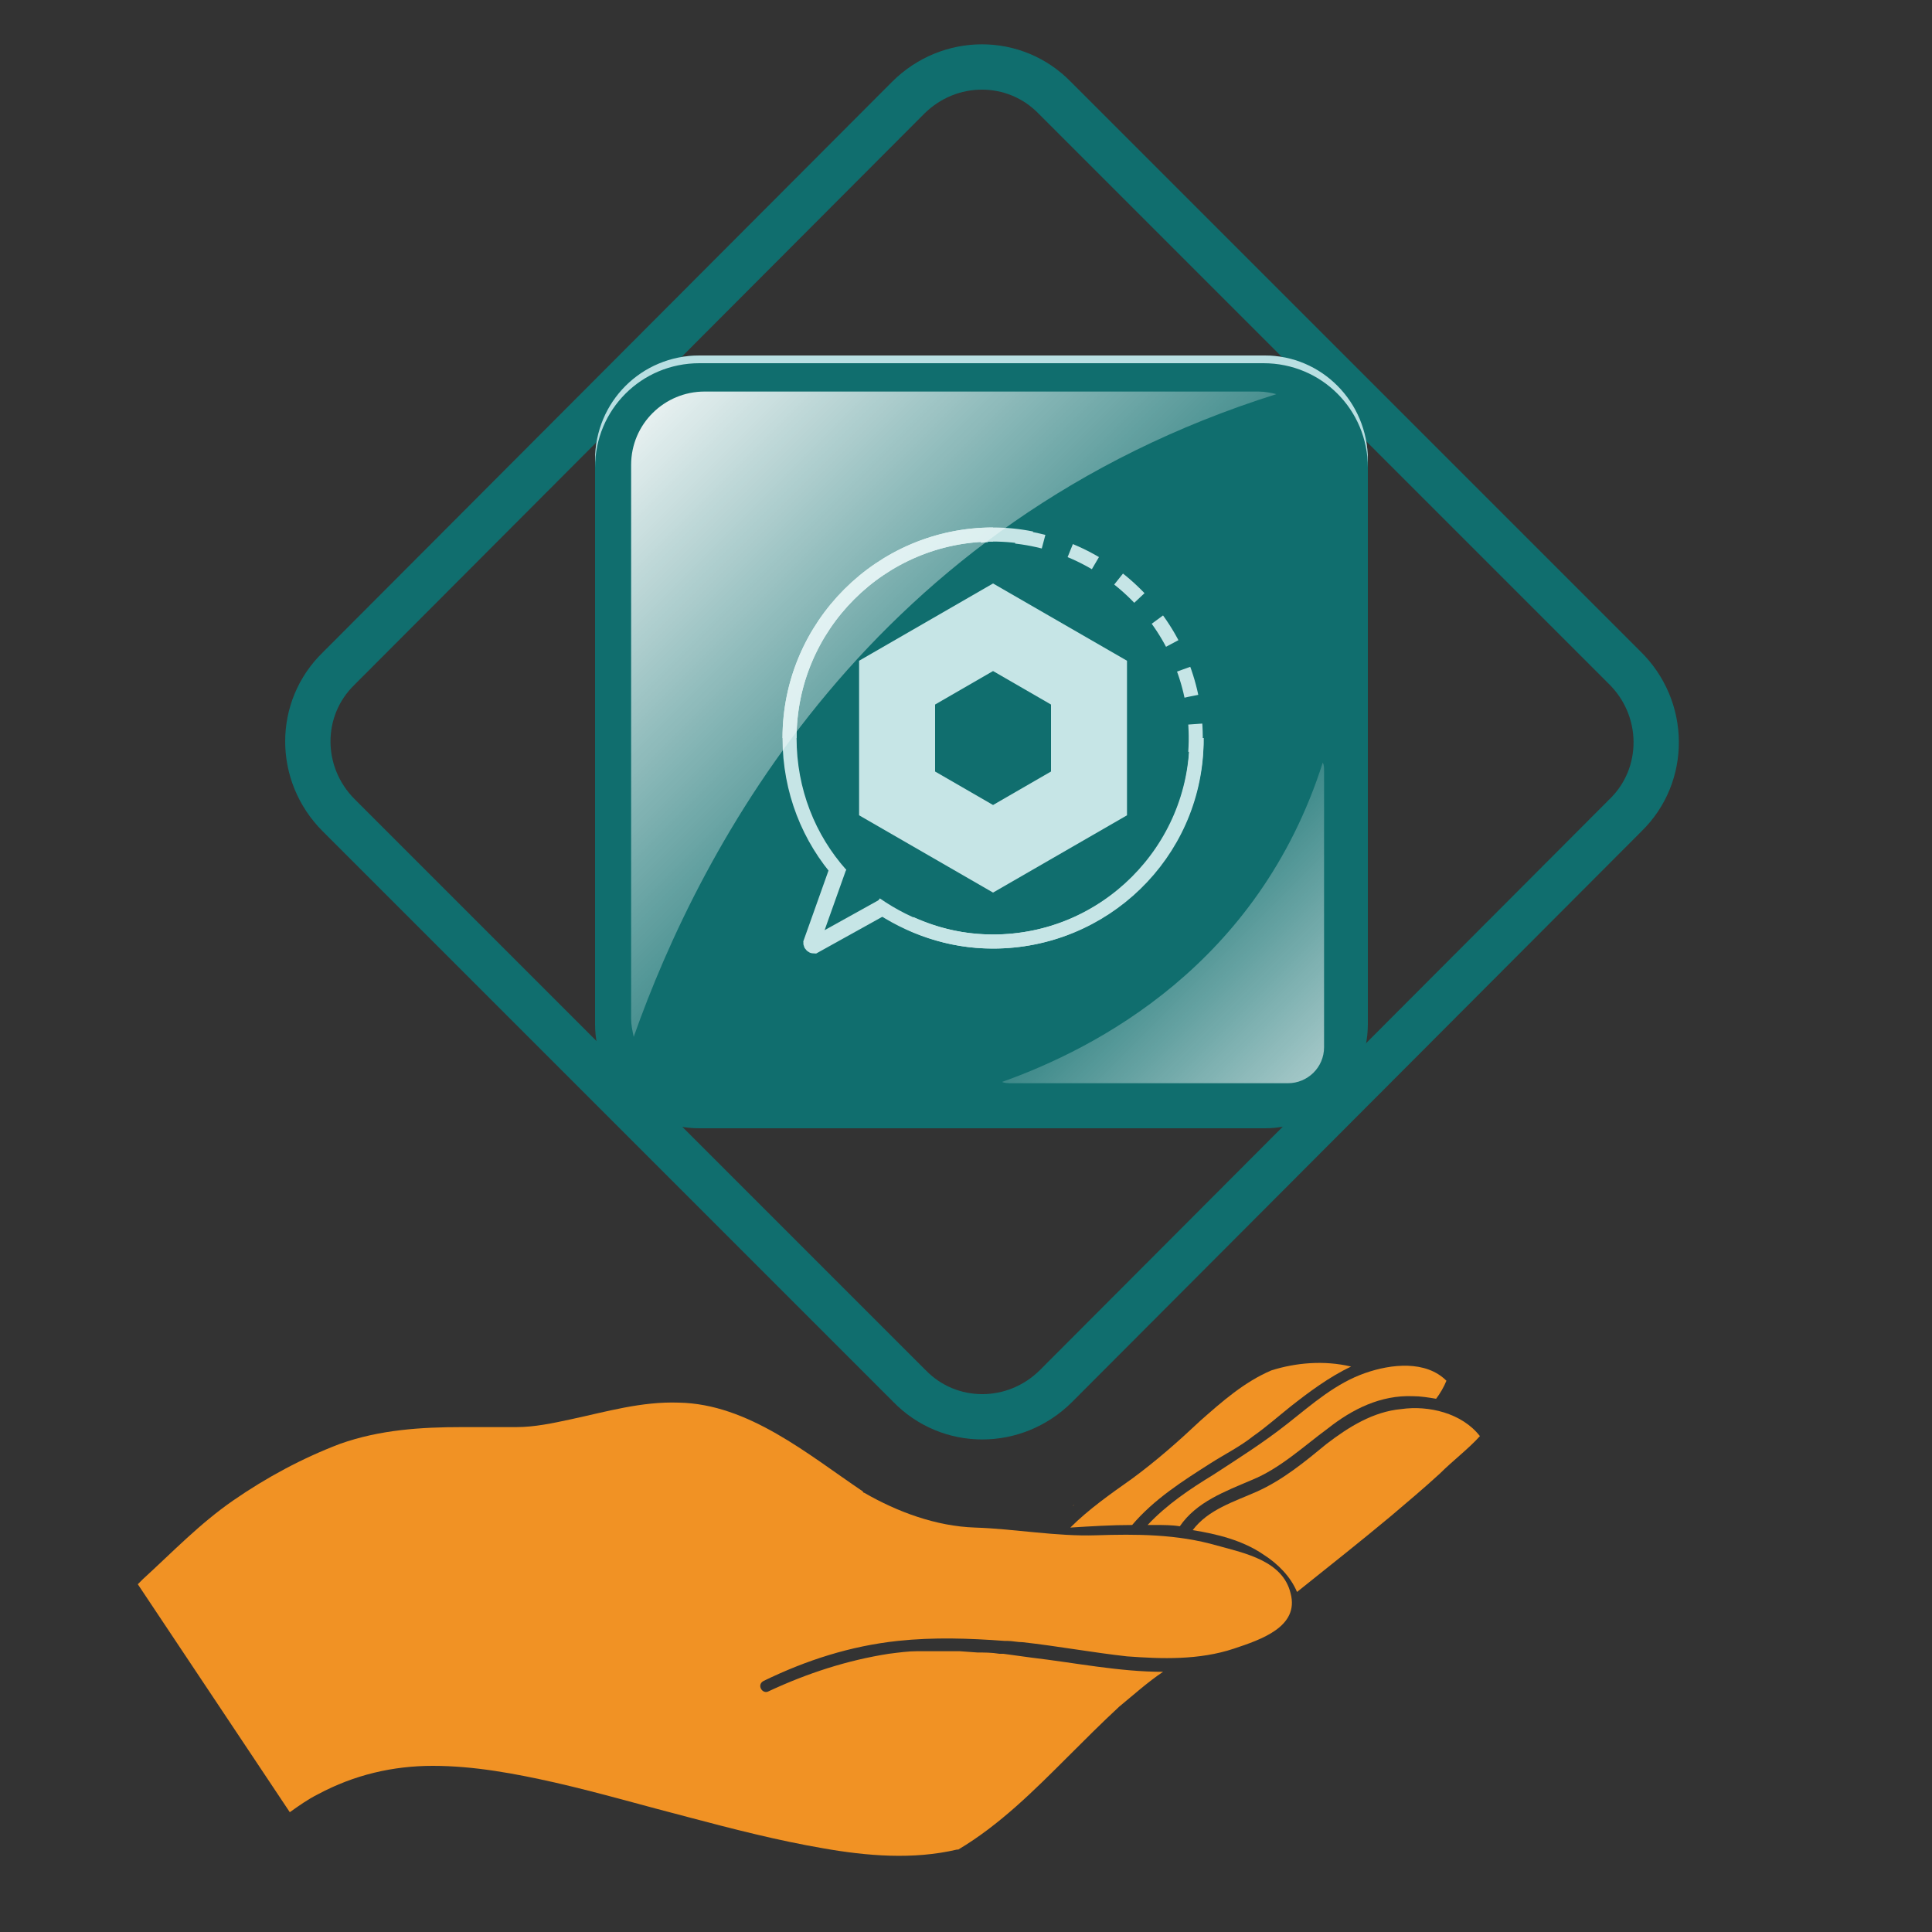 <svg xmlns="http://www.w3.org/2000/svg" xmlns:xlink="http://www.w3.org/1999/xlink" x="0px" y="0px" viewBox="0 0 150 150" style="enable-background:new 0 0 150 150;" xml:space="preserve"><rect x="0" y="0" width="150" height="150" fill="#333333" stroke="none"/><style type="text/css">	.st0{display:none;}	.st1{display:inline;}	.st2{fill-rule:evenodd;clip-rule:evenodd;fill:#106E6E;}	.st3{fill-rule:evenodd;clip-rule:evenodd;fill:#FFFFFF;}	.st4{fill-rule:evenodd;clip-rule:evenodd;fill:#C6E5E6;}	.st5{fill:#C6E5E6;}	.st6{fill:#F19224;}	.st7{fill:#F1A175;}	.st8{fill:#106E6E;}	.st9{fill:none;stroke:#C6E5E6;stroke-width:1.092;stroke-miterlimit:10;stroke-dasharray:2.185;}	.st10{fill:none;stroke:#C6E5E6;stroke-width:1.092;stroke-miterlimit:10;}	.st11{fill:none;stroke:#C6E5E6;stroke-width:1.267;stroke-miterlimit:10;}	.st12{fill:none;stroke:#106E6E;stroke-width:3.518;stroke-miterlimit:10;}	.st13{fill:#B9DFE2;}	.st14{fill:url(#SVGID_1_);}	.st15{fill:url(#SVGID_00000002359987819742699770000007924534624902935484_);}</style><g id="Ebene_1" class="st0">	<g class="st1">		<g>			<path class="st2" d="M35.7,2h49.9c9.7,0,17.6,5.7,17.6,12.6v94.8c0,6.9-7.9,12.6-17.6,12.6H35.7c-9.7,0-17.6-5.7-17.6-12.6V14.6    C18.1,7.7,26,2,35.7,2z"></path>			<path class="st3" d="M23.6,12.1h74.2c0.1,0,0.3,0.1,0.3,0.2v98.5c0,0.1-0.1,0.2-0.3,0.2H23.6c-0.1,0-0.3-0.1-0.3-0.2V12.2    C23.3,12.1,23.4,12.1,23.6,12.1z"></path>			<path class="st4" d="M51.4,5h18.5c0.5,0,0.9,0.4,0.9,0.9l0,0c0,0.5-0.4,0.9-0.9,0.9H51.4c-0.5,0-0.9-0.4-0.9-0.9l0,0    C50.5,5.4,50.9,5,51.4,5z"></path>			<path class="st4" d="M60.7,113.2c1.7,0,3.1,1.4,3.1,3.1c0,1.7-1.4,3.1-3.1,3.1c-1.7,0-3.1-1.4-3.1-3.1    C57.6,114.6,59,113.2,60.7,113.2z"></path>		</g>		<g>			<path class="st2" d="M96.1,35.6h33.2c6.4,0,11.7,5.3,11.7,11.7v88.1c0,6.4-5.3,11.7-11.7,11.7H96.1c-6.4,0-11.7-5.3-11.7-11.7    V47.3C84.5,40.8,89.7,35.6,96.1,35.6z"></path>			<path class="st3" d="M89.6,44.9h46.3c0.1,0,0.2,0.1,0.2,0.2v91.5c0,0.1-0.1,0.2-0.2,0.2H89.6c-0.1,0-0.2-0.1-0.2-0.2V45.1    C89.4,45,89.5,44.9,89.6,44.9z"></path>			<path class="st4" d="M104.1,38.4h17.1c0.5,0,0.8,0.4,0.8,0.8v0c0,0.5-0.4,0.8-0.8,0.8h-17.1c-0.5,0-0.8-0.4-0.8-0.8v0    C103.3,38.7,103.7,38.4,104.1,38.4z"></path>			<path class="st4" d="M112.7,138.8c1.6,0,2.9,1.3,2.9,2.9c0,1.6-1.3,2.9-2.9,2.9c-1.6,0-2.9-1.3-2.9-2.9    C109.9,140.1,111.1,138.8,112.7,138.8z"></path>		</g>		<g>			<path class="st5" d="M51.4,39c1.7-0.7,2.9-2.3,2.9-4.3c0-2.5-2.1-4.6-4.6-4.6c-2.5,0-4.6,2.1-4.6,4.6c0,2,1.2,3.6,2.9,4.3    c-3.2,0.8-5.5,3.6-5.5,7H57C57,42.6,54.6,39.8,51.4,39z"></path>			<path class="st5" d="M82.4,20.3H36.8c-0.7,0-1.2,0.5-1.2,1.2v33.7c0,0.7,0.5,1.2,1.2,1.2h45.6c0.7,0,1.2-0.5,1.2-1.2V21.5    C83.6,20.8,83,20.3,82.4,20.3z M81.2,53.4H38V23.3h43.2V53.4z"></path>			<rect x="59.6" y="31" class="st5" width="16.6" height="1.4"></rect>			<rect x="59.6" y="33.6" class="st5" width="16.6" height="1.4"></rect>			<rect x="59.6" y="36.2" class="st5" width="16.6" height="1.4"></rect>			<rect x="59.6" y="38.8" class="st5" width="16.6" height="1.4"></rect>			<rect x="59.6" y="41.4" class="st5" width="16.6" height="1.4"></rect>			<rect x="59.6" y="44" class="st5" width="7" height="1.4"></rect>		</g>		<g>			<path class="st5" d="M107.5,70c1.1-0.4,1.9-1.5,1.9-2.8c0-1.7-1.4-3-3-3c-1.7,0-3,1.4-3,3c0,1.3,0.8,2.4,1.9,2.8    c-2.1,0.5-3.6,2.4-3.6,4.6h9.4C111.1,72.4,109.6,70.5,107.5,70z"></path>			<path class="st5" d="M127.7,57.7H97.9c-0.4,0-0.8,0.4-0.8,0.8v22.1c0,0.4,0.4,0.8,0.8,0.8h29.9c0.4,0,0.8-0.4,0.8-0.8V58.5    C128.5,58.1,128.2,57.7,127.7,57.7z M127,79.4H98.6V59.7H127V79.4z"></path>			<rect x="112.8" y="64.8" class="st5" width="10.9" height="0.9"></rect>			<rect x="112.8" y="66.5" class="st5" width="10.9" height="0.9"></rect>			<rect x="112.8" y="68.2" class="st5" width="10.9" height="0.9"></rect>			<rect x="112.8" y="69.8" class="st5" width="10.9" height="0.9"></rect>			<rect x="112.8" y="71.5" class="st5" width="10.9" height="0.9"></rect>			<rect x="112.8" y="73.2" class="st5" width="4.6" height="0.9"></rect>		</g>		<g>			<path class="st6" d="M74.2,64.4V52.9c0-2.8-2.2-5.1-4.9-5.1H52.4c-2.8,0-5,2.3-5,5.1v11.5h4V52.9c0-0.6,0.4-1.1,1-1.1h16.8    c0.6,0,0.9,0.5,0.9,1.1v11.5H74.2z"></path>			<path class="st6" d="M70.2,65.4h-9.5v5.3c1.7,0,3.1,1.4,3.1,3.1c0,1.2-0.8,2.3-1.8,2.8l0,0v4.6h-1.3v3.6h16.9V65.4h-3.4H70.2z     M60.7,65.4H43.8v19.4h16.9v-3.6h-1.3v-4.6c-1-0.5-1.8-1.6-1.8-2.8c0-1.7,1.4-3.1,3.1-3.1h0V65.4z"></path>		</g>		<g>			<path class="st6" d="M124.3,89.7v-9.9c0-2.4-1.9-4.4-4.3-4.4h-14.5c-2.4,0-4.3,2-4.3,4.4v9.9h3.4v-9.9c0-0.5,0.4-0.9,0.9-0.9    h14.5c0.5,0,0.8,0.4,0.8,0.9v9.9H124.3z"></path>			<path class="st6" d="M120.9,90.5h-8.2v4.6c1.5,0,2.6,1.2,2.6,2.7c0,1.1-0.7,2-1.5,2.4l0,0v4h-1.1v3.1h14.5V90.5h-2.9H120.9z     M112.7,90.5H98.2v16.7h14.5v-3.1h-1.1v-4c-0.9-0.4-1.5-1.3-1.5-2.4c0-1.5,1.2-2.7,2.6-2.7h0V90.5z"></path>		</g>	</g></g><g id="Ebene_2">	<path class="st7" d="M121.1,72"></path>	<path class="st8" d="M98.2,87.6H54.3c-4.5,0-8.1-3.6-8.1-8.1V35.7c0-4.5,3.6-8.1,8.1-8.1h43.8c4.5,0,8.1,3.6,8.1,8.1v43.8  C106.2,84,102.6,87.6,98.2,87.6z"></path>	<g>		<path class="st9" d="M66.5,68.2"></path>		<path class="st10" d="M92.9,57.3c0,0.2,0,0.3,0,0.5c-0.2,8.5-7.2,15.3-15.8,15.3c-2.3,0-4.4-0.5-6.4-1.4"></path>		<path class="st10" d="M61.3,57.3c0-8.7,7.1-15.8,15.8-15.8c1,0,2,0.1,3,0.3"></path>		<path class="st10" d="M68,70.2c2.6,1.8,5.7,2.9,9.1,2.9c8.7,0,15.8-7.1,15.8-15.8"></path>		<path class="st10" d="M77.1,41.5c-8.7,0-15.8,7.1-15.8,15.8c0,4.1,1.5,7.8,4,10.6"></path>		<path class="st11" d="M65.1,67.3L63,73.2c0,0.1,0.1,0.2,0.2,0.2l5.4-3"></path>		<polygon class="st5" points="87.5,51.3 87.5,63.3 77.1,69.3 66.7,63.3 66.7,51.3 77.1,45.3   "></polygon>		<polygon class="st8" points="81.6,54.7 81.6,59.9 77.1,62.5 72.6,59.9 72.6,54.7 77.1,52.1   "></polygon>		<path class="st9" d="M92.8,58.4c0.6-8.7-6-16.2-14.6-16.8c-0.7,0-1.4-0.1-2.1,0"></path>	</g>	<path class="st12" d="M126.2,63.3L82,107.6c-3.2,3.2-8.3,3.2-11.4,0L26.3,63.3c-3.2-3.2-3.2-8.3,0-11.4L70.5,7.6  c3.2-3.2,8.3-3.2,11.4,0l44.2,44.2C129.4,55,129.4,60.2,126.2,63.3z"></path>	<path class="st13" d="M98.2,27.6H54.3c-4.5,0-8.1,3.6-8.1,8.1v0.6c0-4.5,3.6-8.1,8.1-8.1h43.8c4.5,0,8.1,3.6,8.1,8.1v-0.6  C106.2,31.2,102.6,27.6,98.2,27.6z"></path>	<linearGradient id="SVGID_1_" gradientUnits="userSpaceOnUse" x1="47.004" y1="28.372" x2="82.439" y2="63.808">		<stop offset="0" style="stop-color:#FFFFFF"></stop>		<stop offset="1" style="stop-color:#FFFFFF;stop-opacity:0"></stop>	</linearGradient>	<path class="st14" d="M99.1,30.6c-0.4-0.1-0.9-0.2-1.4-0.2h-43c-3.1,0-5.7,2.5-5.7,5.7v43c0,0.5,0.1,0.9,0.2,1.4  C54.4,65.8,67.6,40.5,99.1,30.6z"></path>			<linearGradient id="SVGID_00000013187853355213753470000013746122067226975639_" gradientUnits="userSpaceOnUse" x1="167.264" y1="148.616" x2="194.319" y2="175.671" gradientTransform="matrix(4.489700e-11 -1 -1 -4.489700e-11 260.971 260.971)">		<stop offset="0" style="stop-color:#FFFFFF"></stop>		<stop offset="1" style="stop-color:#FFFFFF;stop-opacity:0"></stop>	</linearGradient>	<path style="fill:url(#SVGID_00000013187853355213753470000013746122067226975639_);" d="M102.7,59.2c0.1,0.2,0.1,0.4,0.1,0.7v21.4  c0,1.6-1.3,2.8-2.8,2.8H78.5c-0.2,0-0.5,0-0.7-0.1C85.1,81.4,97.7,74.9,102.7,59.2z"></path>	<g>		<path class="st6" d="M114.9,111.5c-0.9,1-2.1,1.9-3.1,2.9c-1.2,1.1-2.5,2.2-3.8,3.3c-2.4,2-4.8,3.9-7.3,5.9   c-0.5-1.2-1.5-2.2-2.6-2.9c-1.6-1.1-3.6-1.6-5.5-1.9c1.2-1.6,3.2-2.2,5-3c2-0.9,3.7-2.3,5.4-3.7c1.7-1.3,3.6-2.5,5.8-2.7   C110.9,109.1,113.5,109.7,114.9,111.5z"></path>		<path class="st6" d="M112.3,107.2c-0.2,0.5-0.5,1-0.8,1.4c-0.6-0.1-1.2-0.2-1.8-0.2c-2.5-0.1-4.7,1-6.6,2.5   c-1.9,1.4-3.7,3.1-5.9,4c-2.1,0.9-4.3,1.7-5.6,3.6c0,0,0,0,0,0c-0.6-0.1-1.3-0.1-1.9-0.1c-0.2,0-0.4,0-0.6,0   c1.5-1.6,3.3-2.8,5.1-3.9c2-1.3,3.9-2.5,5.8-4c1.9-1.5,3.7-3.1,6-3.9C108,105.9,110.7,105.6,112.3,107.2z"></path>		<path class="st6" d="M104.9,106.1c-1.7,0.8-3.3,2-4.7,3.1c-1,0.8-1.9,1.6-2.9,2.3c-1,0.8-2.2,1.4-3.3,2.1   c-2.2,1.4-4.4,2.8-6.1,4.8c-1.6,0-3.2,0.1-4.8,0.2c1.4-1.4,3.1-2.6,4.8-3.8c1.9-1.4,3.6-2.9,5.3-4.5c1.7-1.5,3.4-3,5.5-3.9   C100.6,105.8,102.8,105.6,104.9,106.1z"></path>		<path class="st6" d="M77.9,128.4c-0.1,0-0.2,0-0.3,0c-0.6-0.1-1.2-0.1-1.7-0.1l-1.4-0.1c0,0-0.2,0-0.2,0c-0.8,0-1.6,0-2.3,0   l-0.8,0c-0.7,0-1.4,0.1-2.2,0.2c-3.2,0.5-6.3,1.5-9.3,2.9c-0.5,0.3-1-0.5-0.4-0.8c3.3-1.6,6.7-2.7,10.4-3.1c2.8-0.3,5.6-0.2,8.3,0   c0.1,0,0.1,0,0.2,0c0.4,0,0.8,0.1,1.2,0.1c2.7,0.3,5.4,0.8,8.1,1.1c2.7,0.2,5.6,0.3,8.3-0.6c2.1-0.7,5.1-1.7,4.4-4.3   c-0.6-2.5-3.5-3.1-5.7-3.7c-3.1-0.9-6.3-0.9-9.4-0.8c-3.1,0.1-6.3-0.5-9.4-0.6c-3-0.1-6-1.2-8.6-2.7c0,0-0.1,0-0.1-0.1   c0,0,0,0,0,0c0,0,0,0,0,0c0,0,0,0,0,0c-4.3-2.9-8.9-6.8-14.3-6.9c-2.9-0.1-5.6,0.7-8.4,1.3c-1.4,0.3-2.8,0.6-4.2,0.6   c-1.4,0-2.8,0-4.2,0c-3.2,0-6.4,0.2-9.5,1.3c-2.9,1.1-5.7,2.6-8.3,4.4c-2.6,1.8-4.7,4-7,6.1c-0.1,0.1-0.3,0.3-0.4,0.4l11.8,17.7   c0.7-0.5,1.4-1,2.2-1.4c2.8-1.5,5.8-2.2,8.9-2.2c3.2,0,6.4,0.6,9.5,1.3c3.5,0.8,6.9,1.8,10.4,2.7c3.4,0.9,6.9,1.8,10.4,2.4   c3.4,0.6,7,0.9,10.4,0.1c0,0,0.1,0,0.1,0c3.2-1.9,5.9-4.6,8.5-7.2c1.3-1.3,2.6-2.6,4-3.9c1.1-0.9,2.2-1.9,3.4-2.7   c-3.4,0-6.8-0.7-10.2-1.1L77.9,128.4z"></path>		<path class="st6" d="M83.3,116.9C83.4,116.9,83.4,116.9,83.3,116.9L83.3,116.9C83.4,116.8,83.4,116.9,83.3,116.9z"></path>	</g></g></svg>
